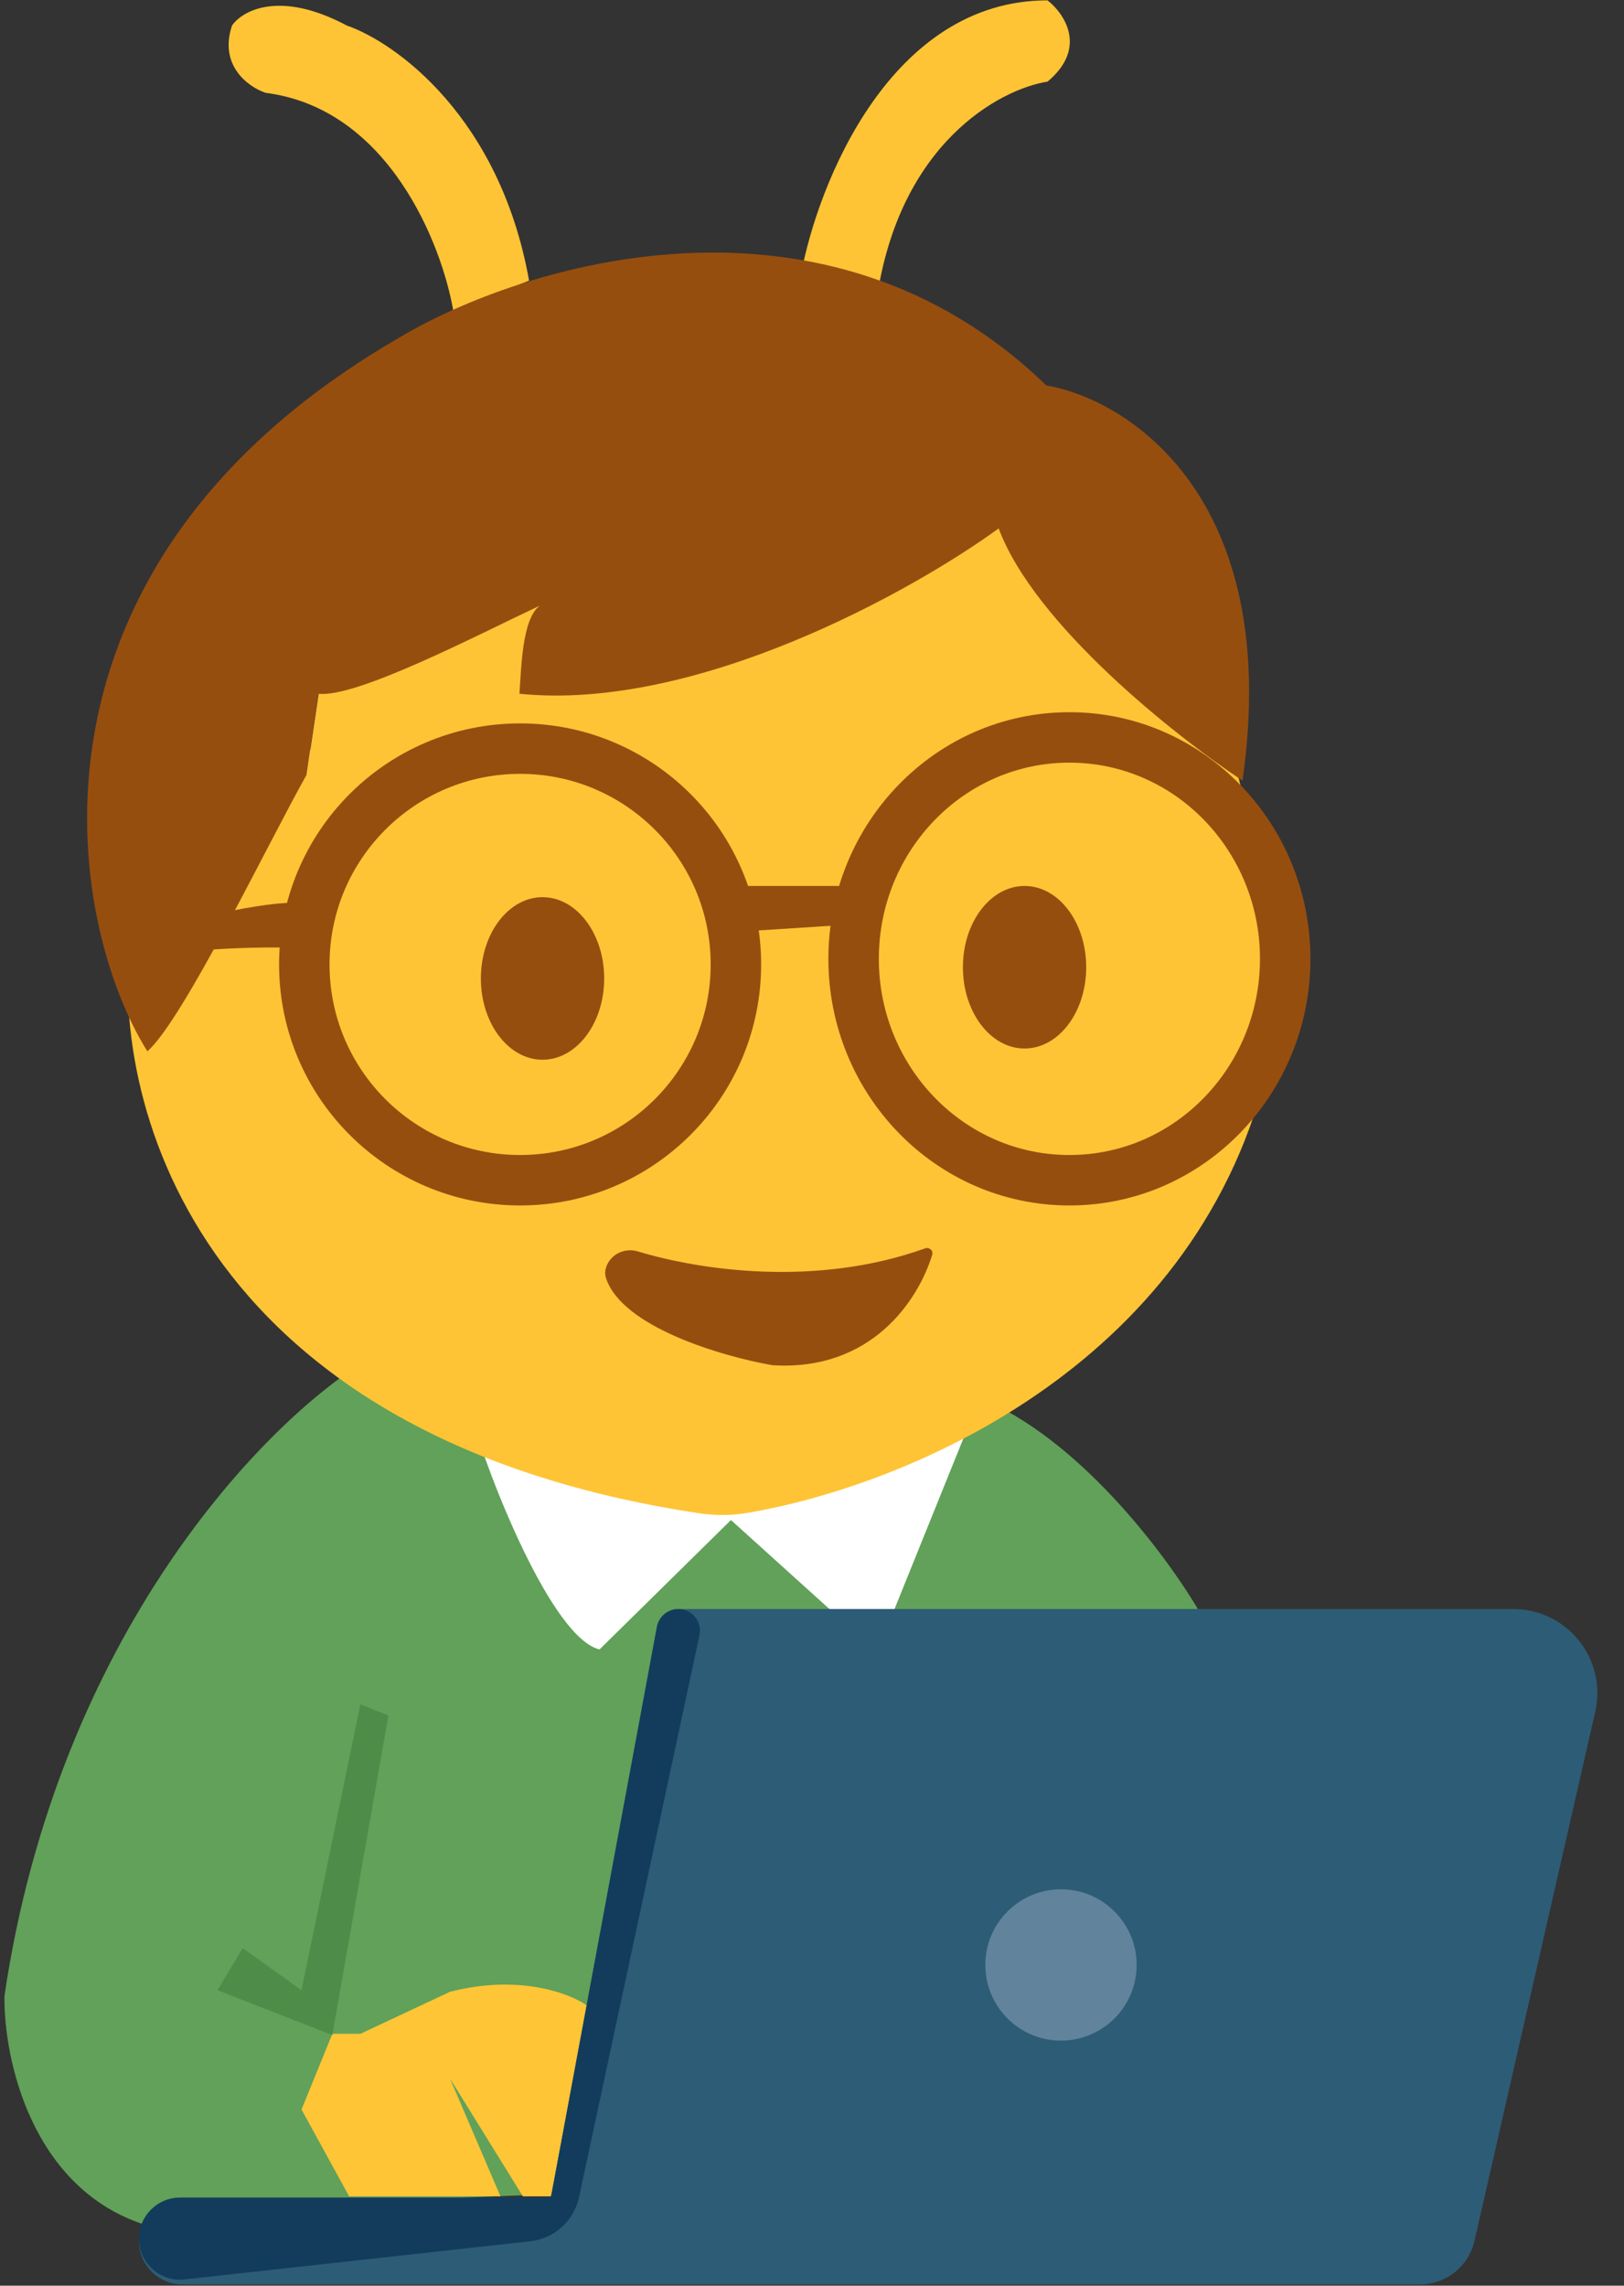 <svg width="216" height="304" viewBox="0 0 216 304" fill="none" xmlns="http://www.w3.org/2000/svg">
<rect x="0" y="0" width="216" height="304" fill="#333333" stroke="none"/>
<path d="M0.594 265.443C7.751 217.134 35.384 189.153 48.306 181.201C87.668 206.548 120.122 195.241 131.429 186.42C144.55 192.384 155.782 207.791 159.758 214.749H95.272L91.917 216.985L88.935 225.186L118.38 265.443L103.47 263.952L87.814 269.916H83.714L81.105 280.353V291.535L22.213 293.772L21.095 296.008C27.059 297.996 35.111 300.779 19.604 296.008C4.098 291.237 0.47 273.643 0.594 265.443Z" fill="#61A159"/>
<path d="M59.858 264.909C69.103 262.524 75.886 265.158 78.123 266.773L73.277 292.12H69.55L59.858 276.465L66.568 292.12H46.439L40.102 280.565L44.203 270.501H47.93L59.858 264.909Z" fill="#FEC536"/>
<path d="M79.745 219.376C73.535 217.934 65.094 197.029 62.372 187.346C64.649 190.123 86.532 195.772 97.383 198.071C101.28 197.63 119.993 192.384 128.669 189.995L116.662 219.732L97.219 202.168L79.745 219.376Z" fill="white"/>
<path d="M87.361 216.441L73.277 292.281H24.26C21.069 292.281 18.482 294.868 18.482 298.059C18.482 301.25 21.069 303.837 24.26 303.837H188.848C192.326 303.837 195.342 301.431 196.116 298.04L212.174 227.674C213.772 220.674 208.452 214.004 201.272 214.004H90.293C88.856 214.004 87.624 215.029 87.361 216.441Z" fill="#2D5C76"/>
<path d="M87.376 216.361L73.277 292.281H23.942C20.927 292.281 18.482 294.726 18.482 297.741C18.482 300.994 21.308 303.525 24.541 303.168L70.541 298.09C73.733 297.738 76.34 295.381 77.013 292.242L93.031 217.491C93.415 215.697 92.047 214.004 90.211 214.004C88.822 214.004 87.63 214.995 87.376 216.361Z" fill="#133C5C"/>
<circle cx="141.117" cy="261.342" r="10.064" fill="#61839C"/>
<path d="M35.329 12.348C51.73 14.435 58.812 32.601 60.303 41.422L70.367 37.322C66.491 15.554 52.599 5.638 46.139 3.402C37.193 -1.369 32.223 1.414 30.856 3.402C29.067 8.77 33.093 11.602 35.329 12.348Z" fill="#FEC435"/>
<path d="M139.326 0.047C118.452 0.047 108.761 24.4 106.524 36.576L116.589 39.931C119.571 19.057 132.99 11.851 139.326 10.857C144.694 6.384 141.563 1.786 139.326 0.047Z" fill="#FEC435"/>
<path d="M92.818 201.239C25.367 191 14.389 145.566 17.446 123.798L21.547 132.371L30.12 120.816L41.302 99.569L42.793 89.505C44.881 90.399 64.288 82.174 73.731 77.95C69.557 83.615 69.258 88.014 69.631 89.505C90.207 92.487 120.946 76.831 133.744 68.631C140.901 83.243 157.021 97.581 164.6 102.924C170.191 124.171 171.765 137.341 168.41 142.808C158.511 182.122 120.108 197.718 99.32 201.234C97.178 201.597 94.967 201.565 92.818 201.239Z" fill="#FEC435"/>
<path d="M53.059 44.931C0.576 75.347 8.791 122.557 19.601 139.827C24.372 135.653 35.788 111.901 40.759 103.08L42.337 92.27C47.406 92.866 63.584 84.412 71.784 80.56C69.399 82.349 69.336 89.039 69.088 92.27C92.645 94.655 121.397 78.602 132.828 70.278C137.599 83.1 156.435 97.985 165.257 103.825C170.625 66.252 150.099 53.131 139.165 51.267C109.643 22.64 69.46 35.115 53.059 44.931Z" fill="#964E0F"/>
<path d="M38.984 120.072C33.617 120.072 22.086 123.054 16.992 124.545V128.646C20.272 126.26 32.772 125.912 38.612 126.036L38.984 120.072Z" fill="#964E0F"/>
<circle cx="69.177" cy="128.271" r="28.702" stroke="#964E0F" stroke-width="6.71"/>
<path d="M112.789 117.834H98.624L100.115 123.798L111.67 123.052L112.789 117.834Z" fill="#964E0F"/>
<path d="M142.235 98.079C158.178 98.079 170.938 111.355 170.938 127.526C170.937 143.697 158.178 156.974 142.235 156.974C126.293 156.973 113.534 143.697 113.534 127.526C113.534 111.356 126.293 98.079 142.235 98.079Z" stroke="#964E0F" stroke-width="6.71"/>
<ellipse cx="72.159" cy="130.136" rx="8.2" ry="10.81" fill="#964E0F"/>
<ellipse cx="136.271" cy="128.644" rx="8.2" ry="10.81" fill="#964E0F"/>
<path d="M123.038 166.038C108.487 171.266 92.954 168.905 84.856 166.445C83.326 165.98 81.644 166.587 80.867 167.986C80.537 168.581 80.378 169.274 80.582 169.924C82.633 176.466 95.985 180.393 102.723 181.575C115.984 182.404 122.163 172.846 123.989 166.891C124.163 166.321 123.598 165.836 123.038 166.038Z" fill="#964E0F"/>
<path d="M40.102 264.698L47.93 226.678L51.658 228.169L44.203 270.662L28.92 264.698L32.275 259.107L40.102 264.698Z" fill="#4E8C49"/>
</svg>

